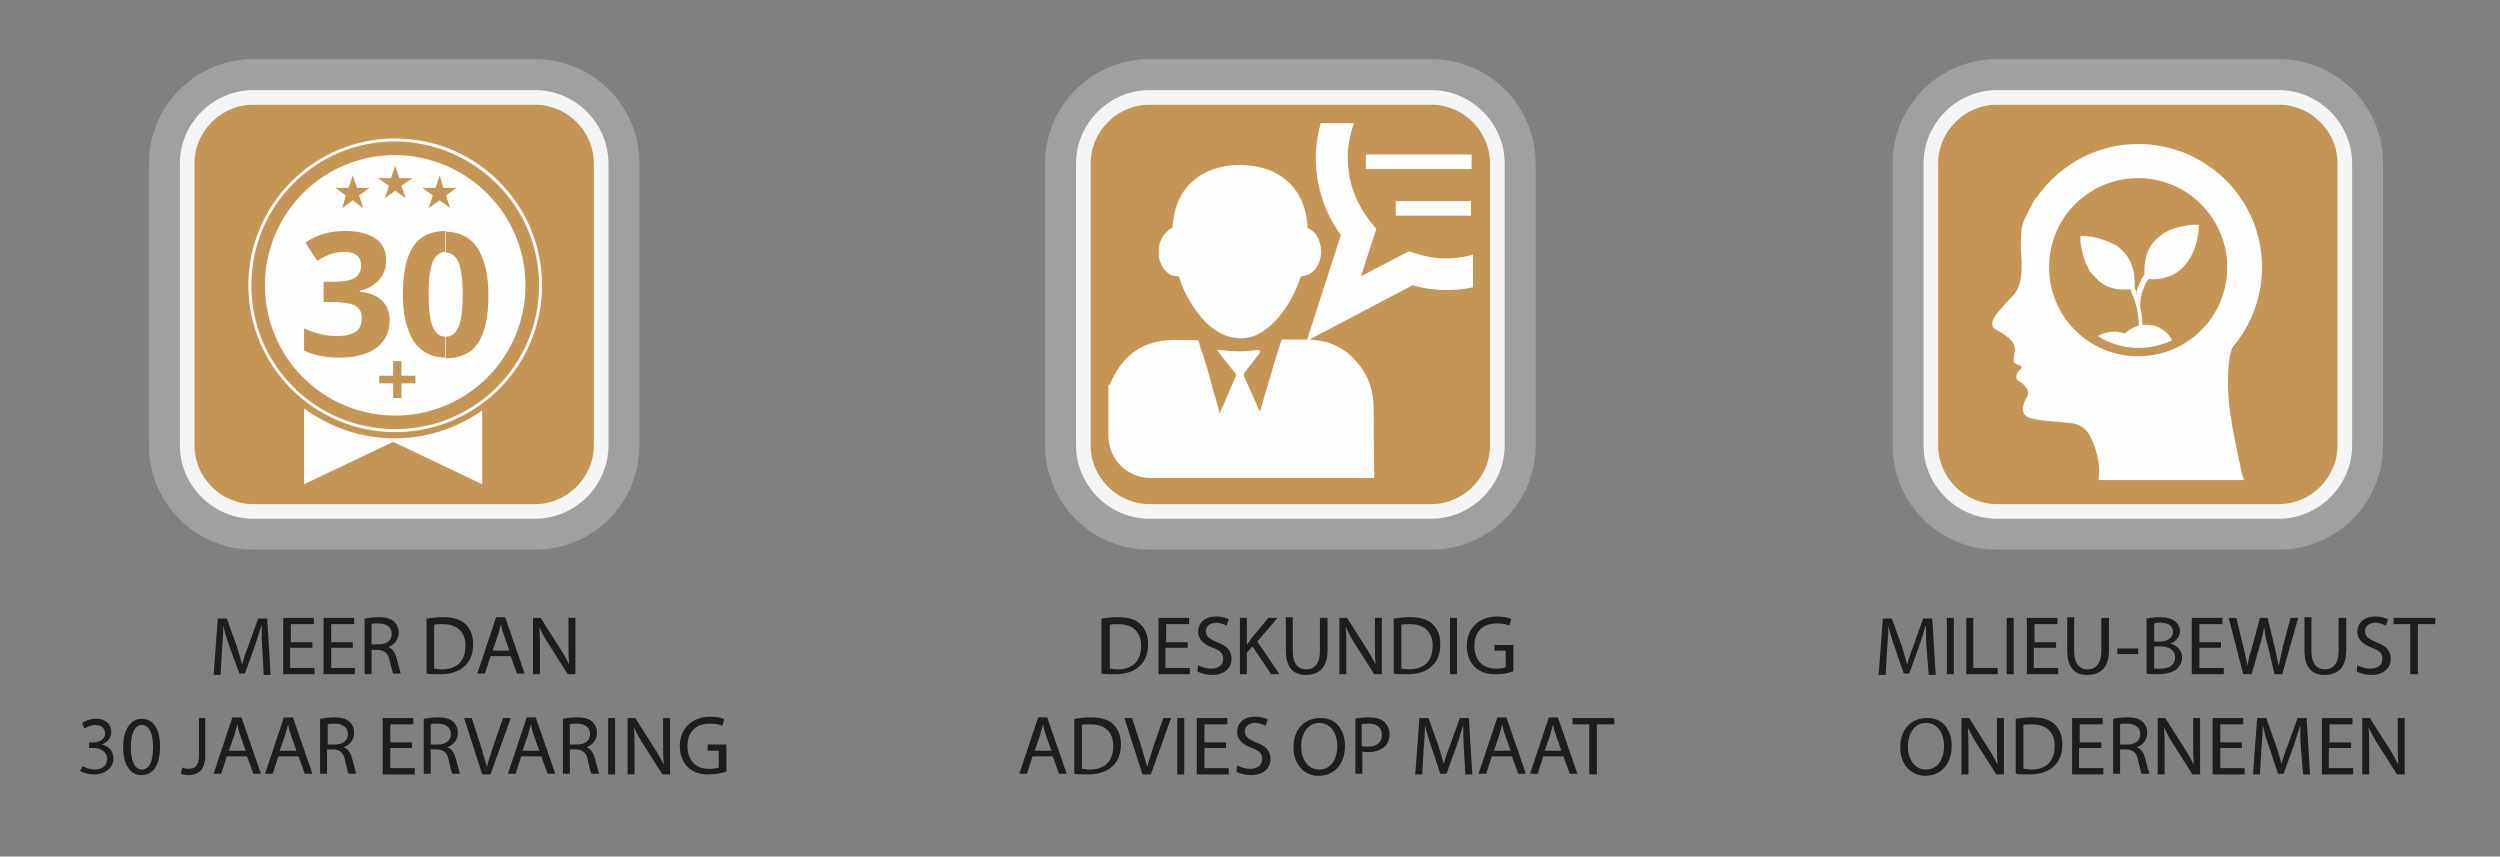 <?xml version="1.0" encoding="utf-8"?>
<!-- Generator: Adobe Illustrator 27.8.0, SVG Export Plug-In . SVG Version: 6.00 Build 0)  -->
<svg version="1.1" id="kaders" xmlns="http://www.w3.org/2000/svg" xmlns:xlink="http://www.w3.org/1999/xlink" x="0px" y="0px"
	 viewBox="0 0 359.3 123.1" style="enable-background:new 0 0 359.3 123.1;" xml:space="preserve">
<rect x="0" y="0" width="359.3" height="123.1" fill="#808080" stroke="none"/>
<style type="text/css">
	.st0{fill-rule:evenodd;clip-rule:evenodd;fill:#A29F9F;}
	.st1{fill-rule:evenodd;clip-rule:evenodd;fill:#C59556;}
	.st2{fill-rule:evenodd;clip-rule:evenodd;fill:none;stroke:#F5F5F5;stroke-width:2.1;stroke-miterlimit:10;}
	.st3{fill-rule:evenodd;clip-rule:evenodd;fill:#FEFEFE;}
	.st4{fill-rule:evenodd;clip-rule:evenodd;fill:none;stroke:#C59556;stroke-width:1.956;stroke-miterlimit:10;}
	.st5{fill:#1D1D1B;}
	.st6{fill:#FEFEFE;}
</style>
<g>
	<g>
		<path class="st0" d="M205.7,79h-40.5c-8.3,0-15-6.7-15-15V23.5c0-8.3,6.7-15,15-15h40.5c8.3,0,15,6.7,15,15V64
			C220.7,72.3,213.9,79,205.7,79z"/>
		<path class="st1" d="M165.2,73.5c-5.2,0-9.5-4.3-9.5-9.5V23.5c0-5.2,4.3-9.5,9.5-9.5h40.5c5.2,0,9.5,4.3,9.5,9.5V64
			c0,5.2-4.3,9.5-9.5,9.5H165.2z"/>
		<path class="st2" d="M165.2,73.5c-5.2,0-9.5-4.3-9.5-9.5V23.5c0-5.2,4.3-9.5,9.5-9.5h40.5c5.2,0,9.5,4.3,9.5,9.5V64
			c0,5.2-4.3,9.5-9.5,9.5H165.2z"/>
		<path class="st3" d="M159.5,55.3c0.1-0.3,0.2-0.5,0.3-0.7c1.6-3.4,4.2-5.4,7.9-5.7c1.5-0.1,2.9,0,4.4,0c0.1,0,0.2,0.1,0.2,0.2
			c0.1,0.6,0.4,1.3,0.6,1.9c0.5,1.6,1,3.3,1.4,4.9c0.3,1,0.6,2.1,0.9,3.1c0,0.1,0,0.3,0.1,0.4c0.1-0.1,0.1-0.2,0.1-0.3
			c0.8-1.6,1.4-3.3,2.2-5c0.1-0.2,0.1-0.3-0.1-0.5c-0.8-1-1.7-2.1-2.5-3.2c0,0-0.1-0.1-0.1-0.1c0-0.1,0.1,0,0.2,0c0,0,0.1,0,0.1,0
			c1,0.1,1.9,0.2,2.9,0.2c0.9,0,1.7-0.1,2.6-0.2c0.2,0,0.3,0,0.4,0.2c0.1,0.1-0.1,0.2-0.1,0.3c-0.7,0.9-1.4,1.8-2.1,2.7
			c-0.1,0.2-0.2,0.3-0.1,0.6c0.7,1.6,1.4,3.1,2.1,4.7c0.1,0.1,0.1,0.3,0.2,0.4c0,0,0,0,0-0.1c0.3-0.9,0.5-1.8,0.8-2.7
			c0.7-2.4,1.4-4.9,2.2-7.3c0.1-0.3,0.1-0.3,0.4-0.3c1.1,0,2.3,0,3.4,0c0.7,0,1.4,0.1,2,0.2c2,0.4,3.7,1.4,5,2.9
			c1.6,1.8,2.4,3.8,2.5,6.2c0.1,3,0,6.1,0.1,9.1c0,0.5,0,1,0,1.5h-32.1c-3.4,0-6.1-2.7-6.1-6.1V55.3z"/>
		<path class="st3" d="M178.6,23.7c1.9,0.1,3.9,0.5,5.6,1.7c1.2,0.8,2.2,2,2.8,3.3c0.5,1.1,0.8,2.3,0.9,3.5c0,0.1,0,0.3,0,0.4
			c0,0.1,0,0.1,0.1,0.2c1.1,0.5,1.6,1.5,1.8,2.6c0.2,1,0,2-0.5,2.9c-0.5,0.8-1.2,1.3-2.2,1.4c-0.2,0-0.2,0.1-0.2,0.2
			c-0.5,1.4-1.1,2.8-1.9,4c-0.9,1.4-1.9,2.6-3.3,3.6c-1.1,0.8-2.4,1.2-3.8,1.1c-1.2-0.1-2.3-0.5-3.3-1.2c-1.6-1.1-2.7-2.6-3.7-4.3
			c-0.6-1-1.1-2.1-1.4-3.2c-0.1-0.2-0.1-0.2-0.3-0.2c-0.7,0-1.3-0.3-1.7-0.8c-0.9-1-1.1-2.2-0.9-3.5c0.1-0.8,0.5-1.5,1.1-2.1
			c0.2-0.2,0.4-0.4,0.7-0.5c0.1,0,0.1-0.1,0.1-0.2c0.1-0.8,0.2-1.6,0.4-2.4c0.6-2.2,1.8-3.9,3.8-5.1c1.2-0.7,2.5-1.1,3.9-1.3
			C177.3,23.7,177.8,23.7,178.6,23.7z"/>
		<path class="st3" d="M208.4,31c-3.2,0-7.8,0-7.8,0l0-2.1c0,0,10.4,0,10.8,0l0,2.1C211.3,31,210.1,31,208.4,31z"/>
		<path class="st3" d="M207.3,24.3c-4.4,0-10.6,0-11,0l0-2.1c0.1,0,14.8,0,15.2,0l0,2.1C211.3,24.3,209.6,24.3,207.3,24.3z"/>
	</g>
</g>
<g>
	<g>
		<path class="st0" d="M327.5,79H287c-8.3,0-15-6.7-15-15V23.5c0-8.3,6.7-15,15-15h40.5c8.3,0,15,6.7,15,15V64
			C342.5,72.3,335.8,79,327.5,79z"/>
		<path class="st1" d="M287,73.5c-5.2,0-9.5-4.3-9.5-9.5V23.5c0-5.2,4.3-9.5,9.5-9.5h40.5c5.2,0,9.5,4.3,9.5,9.5V64
			c0,5.2-4.3,9.5-9.5,9.5H287z"/>
		<path class="st2" d="M287,73.5c-5.2,0-9.5-4.3-9.5-9.5V23.5c0-5.2,4.3-9.5,9.5-9.5h40.5c5.2,0,9.5,4.3,9.5,9.5V64
			c0,5.2-4.3,9.5-9.5,9.5H287z"/>
		<path class="st3" d="M321.8,48.5c-0.3,0.4-0.7,0.8-0.9,1.3c-0.4,0.9-0.5,1.8-0.6,2.7c-0.2,2.4-0.1,4.9,0.3,7.3
			c0.3,2.2,0.8,4.3,1.2,6.4c0.2,0.9,0.4,1.9,0.7,2.8h-20.9c0-0.4,0.1-0.8,0.1-1.2c0-1.8-0.5-3.5-1.3-5.1c-0.6-1.2-1.6-1.8-2.9-1.9
			c-1.1-0.1-2.1-0.2-3.2-0.3c-0.9-0.1-1.7-0.2-2.5-0.4c-0.9-0.3-1.3-1-1-1.9c0.1-0.4,0.3-0.8,0.5-1.1c0.3-0.5,0.2-1-0.1-1.4
			c-0.3-0.4-0.6-0.7-1-0.9c-0.5-0.3-0.5-0.6-0.3-1.1c0.1-0.3,0.3-0.5,0.5-0.6c0.2-0.2,0.2-0.3,0-0.5c-0.1-0.1-0.3-0.2-0.5-0.2
			c-0.4-0.2-0.5-0.3-0.5-0.8c0-0.2,0.1-0.5,0.1-0.7c0.3-1-0.1-1.8-0.9-2.4c-0.5-0.4-1.1-0.8-1.7-1.1c-0.5-0.3-0.7-0.7-0.5-1.3
			c0.2-0.5,0.5-0.9,0.8-1.3c0.7-0.8,1.4-1.6,2.1-2.3c0.5-0.5,0.8-1.2,1-1.9c0.3-1.3,0.3-2.6,0.2-3.9c-0.1-0.9-0.1-1.8,0-2.7
			c0.3-2,1-3.8,2.1-5.6L321.8,48.5z"/>
		<path class="st3" d="M325.1,38.4c0,9.8-8,17.8-17.8,17.8c-9.8,0-16.7-9.9-16.7-19.7c0-2.8-0.5-3.4,0.7-5.7c2.9-6,9-10.1,16-10.1
			C317.1,20.7,325.1,28.6,325.1,38.4z"/>
		<path class="st1" d="M320.1,38.4c0,7.1-5.7,12.8-12.8,12.8c-7.1,0-12.8-5.7-12.8-12.8s5.7-12.8,12.8-12.8
			C314.4,25.6,320.1,31.4,320.1,38.4z"/>
		<path class="st3" d="M307,42.2c0.1-0.4,0.2-0.8,0.4-1.2c0.2-0.5,0.4-1,0.7-1.4c0-0.1,0.1-0.1,0.1-0.2c0-0.3,0-0.5,0-0.8
			c0-0.5,0.1-1,0.2-1.5c0.1-0.4,0.2-0.8,0.4-1.2c0.2-0.5,0.5-0.9,0.9-1.3c0.3-0.3,0.6-0.6,1-0.9c0.6-0.4,1.2-0.7,1.9-0.9
			c0.6-0.2,1.1-0.3,1.7-0.4c0.5-0.1,1.1-0.1,1.6-0.1c0.1,0,0.1,0,0.1,0.1c0,0.4,0,0.9-0.1,1.3c-0.1,0.6-0.2,1.1-0.4,1.7
			c-0.2,0.8-0.6,1.5-1.1,2.2c-0.4,0.6-1,1.2-1.6,1.6c-0.6,0.4-1.3,0.6-2,0.8c-0.6,0.1-1.3,0.2-1.9,0.1c-0.1,0-0.1,0-0.2,0.1
			c-0.3,0.4-0.5,0.9-0.7,1.4c-0.3,0.7-0.4,1.5-0.4,2.2c0,0.1,0,0.2,0,0.4c0.2,0.8,0.3,1.6,0.3,2.4c0,0.1,0,0.1,0.1,0.1
			c1-0.1,1.9,0.1,2.7,0.6c0.5,0.3,1,0.8,1.3,1.3c0.1,0.1,0.1,0.2,0.2,0.3c0,0,0,0,0,0c-1.5,0.7-3.1,1.1-4.8,1.1
			c-2.2,0-4.2-0.6-5.9-1.7c0.1,0,0.1-0.1,0.2-0.1c0.5-0.3,1-0.4,1.6-0.5c0.7-0.1,1.3,0,2,0.2c0.1,0,0.2,0,0.2-0.1
			c0.5-0.4,1-0.7,1.6-0.9c0.1,0,0.1,0,0.2-0.1c0.1,0,0.1,0,0.1-0.1c0-0.6-0.1-1.3-0.2-1.9c-0.1-0.7-0.3-1.4-0.6-2.1
			c-0.1-0.3-0.2-0.5-0.3-0.8c0-0.1-0.1-0.2-0.1-0.3c0,0,0,0-0.1,0c-0.1,0-0.2,0-0.3,0c-0.3,0-0.7,0-1,0c-0.5,0-1-0.1-1.5-0.3
			c-0.3-0.1-0.6-0.2-0.9-0.4c-0.4-0.2-0.8-0.5-1.1-0.9c-0.1-0.1-0.3-0.3-0.4-0.4c0,0,0-0.1-0.1-0.1c-0.1-0.1-0.1-0.1-0.2-0.2
			c-0.1-0.1-0.1-0.2-0.2-0.3c0,0-0.1,0-0.1-0.1c0-0.1-0.1-0.1-0.1-0.2c-0.1-0.2-0.2-0.5-0.4-0.7c-0.1-0.1-0.1-0.3-0.1-0.4
			c-0.2-0.4-0.3-0.8-0.4-1.2c-0.1-0.5-0.2-1.1-0.3-1.6c0-0.3,0-0.5,0-0.8c0,0,0-0.1,0.1-0.1c0.1,0,0.3,0,0.4,0c0.3,0,0.7,0.1,1,0.1
			c0.5,0.1,1.1,0.2,1.6,0.4c0.7,0.2,1.3,0.5,1.9,0.8c0.6,0.3,1,0.8,1.5,1.3c0.3,0.4,0.6,0.9,0.8,1.4c0.4,1,0.5,2,0.5,3
			c0,0.1,0,0.3,0,0.4c0,0,0,0.1,0,0.1c0.1,0.3,0.3,0.6,0.4,0.9C306.9,42.1,307,42.2,307,42.2z"/>
	</g>
</g>
<g>
	<g>
		<path class="st0" d="M76.9,79H36.4c-8.3,0-15-6.7-15-15V23.5c0-8.3,6.7-15,15-15h40.5c8.3,0,15,6.7,15,15V64
			C91.9,72.3,85.2,79,76.9,79z"/>
		<path class="st1" d="M36.4,73.5c-5.2,0-9.5-4.3-9.5-9.5V23.5c0-5.2,4.3-9.5,9.5-9.5h40.5c5.2,0,9.5,4.3,9.5,9.5V64
			c0,5.2-4.3,9.5-9.5,9.5H36.4z"/>
		<path class="st2" d="M36.4,73.5c-5.2,0-9.5-4.3-9.5-9.5V23.5c0-5.2,4.3-9.5,9.5-9.5h40.5c5.2,0,9.5,4.3,9.5,9.5V64
			c0,5.2-4.3,9.5-9.5,9.5H36.4z"/>
		<path class="st3" d="M77.9,41c0,11.7-9.5,21.1-21.1,21.1c-11.7,0-21.1-9.5-21.1-21.1c0-11.7,9.5-21.1,21.1-21.1
			C68.5,19.9,77.9,29.4,77.9,41z"/>
		<path class="st4" d="M76.5,41c0,10.9-8.8,19.7-19.7,19.7c-10.9,0-19.7-8.8-19.7-19.7c0-10.9,8.8-19.7,19.7-19.7
			C67.7,21.4,76.5,30.2,76.5,41z"/>
		<path class="st1" d="M55.5,37.4c0,1.1-0.3,2-1,2.8c-0.7,0.8-1.6,1.3-2.8,1.6v0.1c1.4,0.2,2.5,0.6,3.2,1.3c0.7,0.7,1.1,1.6,1.1,2.8
			c0,1.7-0.6,3-1.9,4c-1.2,0.9-3,1.4-5.3,1.4c-1.9,0-3.6-0.3-5.1-1v-3.2c0.7,0.3,1.4,0.6,2.3,0.8c0.8,0.2,1.6,0.3,2.4,0.3
			c1.2,0,2.1-0.2,2.7-0.6c0.6-0.4,0.9-1.1,0.9-2c0-0.8-0.3-1.4-1-1.8c-0.7-0.3-1.8-0.5-3.2-0.5h-1.3v-2.9h1.4c1.4,0,2.4-0.2,3-0.5
			c0.6-0.4,1-1,1-1.8c0-1.3-0.8-2-2.5-2c-0.6,0-1.2,0.1-1.8,0.3c-0.6,0.2-1.3,0.5-2,1l-1.7-2.6c1.6-1.2,3.5-1.7,5.8-1.7
			c1.8,0,3.3,0.4,4.3,1.1C55,35,55.5,36.1,55.5,37.4z"/>
		<path class="st1" d="M64,48.4c0.9,0,1.5-0.5,1.9-1.4c0.4-1,0.6-2.5,0.6-4.6c0-2.2-0.2-3.7-0.6-4.7c-0.4-0.9-1-1.4-1.9-1.4v-3
			c2,0,3.6,0.8,4.6,2.3c1,1.6,1.6,3.8,1.6,6.8c0,3.1-0.5,5.4-1.5,6.9c-1,1.5-2.6,2.2-4.7,2.2V48.4z M61.6,42.3
			c0,2.2,0.2,3.7,0.6,4.7c0.4,0.9,1,1.4,1.9,1.4h0v3h0c-2,0-3.6-0.8-4.6-2.3c-1-1.5-1.6-3.8-1.6-6.8c0-3.1,0.5-5.4,1.5-6.9
			c1-1.5,2.6-2.2,4.7-2.2h0v3h0c-0.9,0-1.5,0.5-1.9,1.4C61.8,38.6,61.6,40.1,61.6,42.3z"/>
		<polygon class="st1" points="56.8,23.8 57.4,25.6 59.3,25.6 57.7,26.7 58.3,28.5 56.8,27.4 55.3,28.5 55.9,26.7 54.3,25.6 
			56.2,25.6 		"/>
		<polygon class="st1" points="50.7,25.2 51.3,27 53.1,27 51.6,28.1 52.2,29.9 50.7,28.8 49.2,29.9 49.7,28.1 48.2,27 50.1,27 		"/>
		<polygon class="st1" points="63.2,25.2 63.7,27 65.6,27 64.1,28.1 64.7,29.9 63.2,28.8 61.6,29.9 62.2,28.1 60.7,27 62.6,27 		"/>
		<path class="st3" d="M43.7,58.7v10.9l12.8-6.1l12.8,6.1V59c-3.6,2.5-7.9,4-12.6,4C51.9,63,47.4,61.4,43.7,58.7z"/>
		<polygon class="st1" points="56.5,55.1 54.5,55.1 54.5,54 56.5,54 56.5,51.9 57.7,51.9 57.7,54 59.7,54 59.7,55.1 57.7,55.1 
			57.7,57.2 56.5,57.2 		"/>
	</g>
</g>
<g>
	<path class="st5" d="M37.7,93.3c-0.1-1.1-0.1-2.5-0.1-3.5h0c-0.3,0.9-0.6,2-1,3.1l-1.4,3.9h-0.8L33,93c-0.4-1.1-0.7-2.2-0.9-3.1h0
		c0,1-0.1,2.4-0.2,3.6l-0.2,3.5h-1l0.6-8.1h1.3l1.4,3.9c0.3,1,0.6,1.9,0.8,2.7h0c0.2-0.8,0.5-1.7,0.9-2.7l1.4-3.9h1.3l0.5,8.1h-1
		L37.7,93.3z"/>
	<path class="st5" d="M44.8,93.1h-3.1V96h3.5v0.9h-4.5v-8.1h4.4v0.9h-3.3v2.6h3.1V93.1z"/>
	<path class="st5" d="M50.7,93.1h-3.1V96H51v0.9h-4.5v-8.1h4.4v0.9h-3.3v2.6h3.1V93.1z"/>
	<path class="st5" d="M52.4,88.9c0.5-0.1,1.3-0.2,2-0.2c1.1,0,1.8,0.2,2.3,0.7c0.4,0.4,0.6,0.9,0.6,1.5c0,1.1-0.7,1.8-1.5,2.1v0
		c0.6,0.2,1,0.8,1.2,1.6c0.3,1.1,0.5,1.9,0.6,2.2h-1.1C56.4,96.6,56.3,96,56,95c-0.2-1.1-0.7-1.5-1.6-1.6h-1v3.5h-1V88.9z
		 M53.4,92.6h1.1c1.1,0,1.8-0.6,1.8-1.5c0-1-0.8-1.5-1.9-1.5c-0.5,0-0.9,0-1,0.1V92.6z"/>
	<path class="st5" d="M61.4,88.9c0.6-0.1,1.4-0.2,2.2-0.2c1.5,0,2.6,0.3,3.3,1c0.7,0.7,1.1,1.6,1.1,2.9c0,1.3-0.4,2.4-1.2,3.1
		c-0.8,0.8-2,1.2-3.6,1.2c-0.7,0-1.4,0-1.9-0.1V88.9z M62.4,96.1c0.3,0,0.6,0.1,1.1,0.1c2.2,0,3.4-1.2,3.4-3.4
		c0-1.9-1.1-3.1-3.3-3.1c-0.5,0-0.9,0-1.2,0.1V96.1z"/>
	<path class="st5" d="M70.5,94.3l-0.8,2.5h-1.1l2.7-8.1h1.3l2.8,8.1h-1.1l-0.9-2.5H70.5z M73.2,93.5l-0.8-2.3
		c-0.2-0.5-0.3-1-0.4-1.5h0c-0.1,0.5-0.3,1-0.4,1.5l-0.8,2.3H73.2z"/>
	<path class="st5" d="M76.6,96.9v-8.1h1.1l2.6,4.1c0.6,0.9,1.1,1.8,1.5,2.6l0,0c-0.1-1.1-0.1-2.1-0.1-3.3v-3.4h1v8.1h-1.1L79,92.8
		c-0.6-0.9-1.1-1.8-1.5-2.7l0,0c0.1,1,0.1,2,0.1,3.3v3.5H76.6z"/>
	<path class="st5" d="M11.9,110.1c0.3,0.2,1,0.5,1.7,0.5c1.4,0,1.8-0.9,1.8-1.5c0-1.1-1-1.6-2-1.6h-0.6v-0.8h0.6
		c0.8,0,1.7-0.4,1.7-1.3c0-0.6-0.4-1.2-1.4-1.2c-0.6,0-1.2,0.3-1.6,0.5l-0.3-0.8c0.4-0.3,1.2-0.6,2-0.6c1.5,0,2.2,0.9,2.2,1.9
		c0,0.8-0.5,1.5-1.4,1.8v0c1,0.2,1.7,0.9,1.7,2c0,1.2-1,2.3-2.8,2.3c-0.9,0-1.6-0.3-2-0.5L11.9,110.1z"/>
	<path class="st5" d="M23,107.3c0,2.7-1,4.1-2.7,4.1c-1.5,0-2.6-1.4-2.6-4c0-2.6,1.1-4.1,2.7-4.1C22.1,103.4,23,104.8,23,107.3z
		 M18.8,107.4c0,2,0.6,3.2,1.6,3.2c1.1,0,1.6-1.3,1.6-3.2c0-1.9-0.5-3.2-1.6-3.2C19.4,104.2,18.8,105.3,18.8,107.4z"/>
	<path class="st5" d="M28.5,103.2h1v5.4c0,2.1-1.1,2.8-2.4,2.8c-0.4,0-0.9-0.1-1.1-0.2l0.2-0.9c0.2,0.1,0.5,0.2,0.9,0.2
		c0.9,0,1.5-0.4,1.5-2V103.2z"/>
	<path class="st5" d="M32.6,108.7l-0.8,2.5h-1.1l2.7-8.1h1.3l2.8,8.1h-1.1l-0.9-2.5H32.6z M35.3,107.9l-0.8-2.3
		c-0.2-0.5-0.3-1-0.4-1.5h0c-0.1,0.5-0.3,1-0.4,1.5l-0.8,2.3H35.3z"/>
	<path class="st5" d="M40,108.7l-0.8,2.5h-1.1l2.7-8.1h1.3l2.8,8.1h-1.1l-0.9-2.5H40z M42.6,107.9l-0.8-2.3c-0.2-0.5-0.3-1-0.4-1.5
		h0c-0.1,0.5-0.3,1-0.4,1.5l-0.8,2.3H42.6z"/>
	<path class="st5" d="M46,103.3c0.5-0.1,1.3-0.2,2-0.2c1.1,0,1.8,0.2,2.3,0.7c0.4,0.4,0.6,0.9,0.6,1.5c0,1.1-0.7,1.8-1.5,2.1v0
		c0.6,0.2,1,0.8,1.2,1.6c0.3,1.1,0.5,1.9,0.6,2.2h-1.1c-0.1-0.2-0.3-0.9-0.5-1.9c-0.2-1.1-0.7-1.5-1.6-1.6h-1v3.5h-1V103.3z
		 M47.1,107h1.1c1.1,0,1.8-0.6,1.8-1.5c0-1-0.8-1.5-1.9-1.5c-0.5,0-0.9,0-1,0.1V107z"/>
	<path class="st5" d="M59.2,107.5h-3.1v2.9h3.5v0.9H55v-8.1h4.4v0.9h-3.3v2.6h3.1V107.5z"/>
	<path class="st5" d="M60.9,103.3c0.5-0.1,1.3-0.2,2-0.2c1.1,0,1.8,0.2,2.3,0.7c0.4,0.4,0.6,0.9,0.6,1.5c0,1.1-0.7,1.8-1.5,2.1v0
		c0.6,0.2,1,0.8,1.2,1.6c0.3,1.1,0.5,1.9,0.6,2.2h-1.1c-0.1-0.2-0.3-0.9-0.5-1.9c-0.2-1.1-0.7-1.5-1.6-1.6h-1v3.5h-1V103.3z M62,107
		H63c1.1,0,1.8-0.6,1.8-1.5c0-1-0.8-1.5-1.9-1.5c-0.5,0-0.9,0-1,0.1V107z"/>
	<path class="st5" d="M69.3,111.3l-2.6-8.1h1.1l1.3,4c0.3,1.1,0.6,2.1,0.9,3h0c0.2-0.9,0.6-2,0.9-3l1.4-4h1.1l-2.9,8.1H69.3z"/>
	<path class="st5" d="M74.9,108.7l-0.8,2.5H73l2.7-8.1H77l2.8,8.1h-1.1l-0.9-2.5H74.9z M77.5,107.9l-0.8-2.3c-0.2-0.5-0.3-1-0.4-1.5
		h0c-0.1,0.5-0.3,1-0.4,1.5l-0.8,2.3H77.5z"/>
	<path class="st5" d="M80.9,103.3c0.5-0.1,1.3-0.2,2-0.2c1.1,0,1.8,0.2,2.3,0.7c0.4,0.4,0.6,0.9,0.6,1.5c0,1.1-0.7,1.8-1.5,2.1v0
		c0.6,0.2,1,0.8,1.2,1.6c0.3,1.1,0.5,1.9,0.6,2.2h-1.1c-0.1-0.2-0.3-0.9-0.5-1.9c-0.2-1.1-0.7-1.5-1.6-1.6h-1v3.5h-1V103.3z M82,107
		H83c1.1,0,1.8-0.6,1.8-1.5c0-1-0.8-1.5-1.9-1.5c-0.5,0-0.9,0-1,0.1V107z"/>
	<path class="st5" d="M88.4,103.2v8.1h-1v-8.1H88.4z"/>
	<path class="st5" d="M90.2,111.3v-8.1h1.1l2.6,4.1c0.6,0.9,1.1,1.8,1.5,2.6l0,0c-0.1-1.1-0.1-2.1-0.1-3.3v-3.4h1v8.1h-1.1l-2.6-4.1
		c-0.6-0.9-1.1-1.8-1.5-2.7l0,0c0.1,1,0.1,2,0.1,3.3v3.5H90.2z"/>
	<path class="st5" d="M104.3,110.9c-0.5,0.2-1.4,0.4-2.5,0.4c-1.2,0-2.2-0.3-3-1.1c-0.7-0.7-1.1-1.8-1.1-3c0-2.4,1.7-4.2,4.4-4.2
		c0.9,0,1.7,0.2,2,0.4l-0.3,0.9c-0.4-0.2-1-0.3-1.8-0.3c-2,0-3.2,1.2-3.2,3.2c0,2.1,1.2,3.3,3.1,3.3c0.7,0,1.2-0.1,1.4-0.2v-2.4
		h-1.6V107h2.7V110.9z"/>
</g>
<g>
	<path class="st5" d="M158.4,88.9c0.6-0.1,1.4-0.2,2.2-0.2c1.5,0,2.6,0.3,3.3,1c0.7,0.7,1.1,1.6,1.1,2.9c0,1.3-0.4,2.4-1.2,3.1
		c-0.8,0.8-2,1.2-3.6,1.2c-0.7,0-1.4,0-1.9-0.1V88.9z M159.5,96.1c0.3,0,0.6,0.1,1.1,0.1c2.2,0,3.4-1.2,3.4-3.4
		c0-1.9-1.1-3.1-3.3-3.1c-0.5,0-0.9,0-1.2,0.1V96.1z"/>
	<path class="st5" d="M170.6,93.1h-3.1V96h3.5v0.9h-4.5v-8.1h4.4v0.9h-3.3v2.6h3.1V93.1z"/>
	<path class="st5" d="M172.2,95.6c0.5,0.3,1.2,0.5,1.9,0.5c1.1,0,1.7-0.6,1.7-1.4c0-0.8-0.4-1.2-1.5-1.6c-1.3-0.5-2.1-1.2-2.1-2.3
		c0-1.3,1-2.2,2.6-2.2c0.8,0,1.4,0.2,1.8,0.4l-0.3,0.9c-0.3-0.1-0.8-0.4-1.5-0.4c-1.1,0-1.5,0.7-1.5,1.2c0,0.8,0.5,1.1,1.6,1.6
		c1.4,0.5,2.1,1.2,2.1,2.4c0,1.2-0.9,2.3-2.8,2.3c-0.8,0-1.6-0.2-2.1-0.5L172.2,95.6z"/>
	<path class="st5" d="M178.2,88.8h1v3.9h0c0.2-0.3,0.4-0.6,0.6-0.9l2.5-3h1.3l-2.9,3.4l3.2,4.7h-1.2l-2.7-4l-0.8,0.9v3.1h-1V88.8z"
		/>
	<path class="st5" d="M185.8,88.8v4.8c0,1.8,0.8,2.6,1.9,2.6c1.2,0,2-0.8,2-2.6v-4.8h1.1v4.7c0,2.5-1.3,3.5-3.1,3.5
		c-1.7,0-2.9-0.9-2.9-3.5v-4.8H185.8z"/>
	<path class="st5" d="M192.5,96.9v-8.1h1.1l2.6,4.1c0.6,0.9,1.1,1.8,1.5,2.6l0,0c-0.1-1.1-0.1-2.1-0.1-3.3v-3.4h1v8.1h-1.1l-2.6-4.1
		c-0.6-0.9-1.1-1.8-1.5-2.7l0,0c0.1,1,0.1,2,0.1,3.3v3.5H192.5z"/>
	<path class="st5" d="M200.4,88.9c0.6-0.1,1.4-0.2,2.2-0.2c1.5,0,2.6,0.3,3.3,1c0.7,0.7,1.1,1.6,1.1,2.9c0,1.3-0.4,2.4-1.2,3.1
		c-0.8,0.8-2,1.2-3.6,1.2c-0.7,0-1.4,0-1.9-0.1V88.9z M201.4,96.1c0.3,0,0.6,0.1,1.1,0.1c2.2,0,3.4-1.2,3.4-3.4
		c0-1.9-1.1-3.1-3.3-3.1c-0.5,0-0.9,0-1.2,0.1V96.1z"/>
	<path class="st5" d="M209.4,88.8v8.1h-1v-8.1H209.4z"/>
	<path class="st5" d="M217.4,96.5c-0.5,0.2-1.4,0.4-2.5,0.4c-1.2,0-2.2-0.3-3-1.1c-0.7-0.7-1.1-1.8-1.1-3c0-2.4,1.7-4.2,4.4-4.2
		c0.9,0,1.7,0.2,2,0.4l-0.3,0.9c-0.4-0.2-1-0.3-1.8-0.3c-2,0-3.2,1.2-3.2,3.2c0,2.1,1.2,3.3,3.1,3.3c0.7,0,1.2-0.1,1.4-0.2v-2.4
		h-1.6v-0.8h2.7V96.5z"/>
	<path class="st5" d="M148.4,108.7l-0.8,2.5h-1.1l2.7-8.1h1.3l2.8,8.1h-1.1l-0.9-2.5H148.4z M151.1,107.9l-0.8-2.3
		c-0.2-0.5-0.3-1-0.4-1.5h0c-0.1,0.5-0.3,1-0.4,1.5l-0.8,2.3H151.1z"/>
	<path class="st5" d="M154.5,103.3c0.6-0.1,1.4-0.2,2.2-0.2c1.5,0,2.6,0.3,3.3,1c0.7,0.7,1.1,1.6,1.1,2.9c0,1.3-0.4,2.4-1.2,3.1
		c-0.8,0.8-2,1.2-3.6,1.2c-0.7,0-1.4,0-1.9-0.1V103.3z M155.5,110.5c0.3,0,0.6,0.1,1.1,0.1c2.2,0,3.4-1.2,3.4-3.4
		c0-1.9-1.1-3.1-3.3-3.1c-0.5,0-0.9,0-1.2,0.1V110.5z"/>
	<path class="st5" d="M164.2,111.3l-2.6-8.1h1.1l1.3,4c0.3,1.1,0.6,2.1,0.9,3h0c0.2-0.9,0.6-2,0.9-3l1.4-4h1.1l-2.9,8.1H164.2z"/>
	<path class="st5" d="M170.2,103.2v8.1h-1v-8.1H170.2z"/>
	<path class="st5" d="M176.2,107.5h-3.1v2.9h3.5v0.9H172v-8.1h4.4v0.9h-3.3v2.6h3.1V107.5z"/>
	<path class="st5" d="M177.8,110c0.5,0.3,1.2,0.5,1.9,0.5c1.1,0,1.7-0.6,1.7-1.4c0-0.8-0.4-1.2-1.5-1.6c-1.3-0.5-2.1-1.2-2.1-2.3
		c0-1.3,1-2.2,2.6-2.2c0.8,0,1.4,0.2,1.8,0.4l-0.3,0.9c-0.3-0.1-0.8-0.4-1.5-0.4c-1.1,0-1.5,0.7-1.5,1.2c0,0.8,0.5,1.1,1.6,1.6
		c1.4,0.5,2.1,1.2,2.1,2.4c0,1.2-0.9,2.3-2.8,2.3c-0.8,0-1.6-0.2-2.1-0.5L177.8,110z"/>
	<path class="st5" d="M193.3,107.2c0,2.8-1.7,4.3-3.8,4.3c-2.1,0-3.6-1.7-3.6-4.1c0-2.6,1.6-4.2,3.8-4.2
		C191.9,103.1,193.3,104.8,193.3,107.2z M187,107.3c0,1.7,0.9,3.3,2.6,3.3c1.7,0,2.6-1.5,2.6-3.4c0-1.6-0.8-3.3-2.6-3.3
		C187.9,103.9,187,105.5,187,107.3z"/>
	<path class="st5" d="M194.7,103.3c0.5-0.1,1.2-0.2,2-0.2c1,0,1.8,0.2,2.3,0.7c0.4,0.4,0.7,1,0.7,1.7c0,0.7-0.2,1.3-0.6,1.7
		c-0.6,0.6-1.5,0.9-2.5,0.9c-0.3,0-0.6,0-0.8-0.1v3.2h-1V103.3z M195.7,107.2c0.2,0.1,0.5,0.1,0.9,0.1c1.3,0,2-0.6,2-1.7
		c0-1.1-0.8-1.6-1.9-1.6c-0.5,0-0.8,0-1,0.1V107.2z"/>
	<path class="st5" d="M210.4,107.7c-0.1-1.1-0.1-2.5-0.1-3.5h0c-0.3,0.9-0.6,2-1,3.1l-1.4,3.9H207l-1.3-3.9
		c-0.4-1.1-0.7-2.2-0.9-3.1h0c0,1-0.1,2.4-0.2,3.6l-0.2,3.5h-1l0.6-8.1h1.3l1.4,3.9c0.3,1,0.6,1.9,0.8,2.7h0
		c0.2-0.8,0.5-1.7,0.9-2.7l1.4-3.9h1.3l0.5,8.1h-1L210.4,107.7z"/>
	<path class="st5" d="M214.4,108.7l-0.8,2.5h-1.1l2.7-8.1h1.3l2.8,8.1h-1.1l-0.9-2.5H214.4z M217.1,107.9l-0.8-2.3
		c-0.2-0.5-0.3-1-0.4-1.5h0c-0.1,0.5-0.3,1-0.4,1.5l-0.8,2.3H217.1z"/>
	<path class="st5" d="M221.8,108.7l-0.8,2.5h-1.1l2.7-8.1h1.3l2.8,8.1h-1.1l-0.9-2.5H221.8z M224.4,107.9l-0.8-2.3
		c-0.2-0.5-0.3-1-0.4-1.5h0c-0.1,0.5-0.3,1-0.4,1.5l-0.8,2.3H224.4z"/>
	<path class="st5" d="M228.4,104.1H226v-0.9h6v0.9h-2.5v7.2h-1.1V104.1z"/>
</g>
<g>
	<path class="st5" d="M276.9,93.3c-0.1-1.1-0.1-2.5-0.1-3.5h0c-0.3,0.9-0.6,2-1,3.1l-1.4,3.9h-0.8l-1.3-3.8
		c-0.4-1.1-0.7-2.2-0.9-3.1h0c0,1-0.1,2.4-0.2,3.6l-0.2,3.5h-1l0.6-8.1h1.3l1.4,3.9c0.3,1,0.6,1.9,0.8,2.7h0
		c0.2-0.8,0.5-1.7,0.9-2.7l1.4-3.9h1.3l0.5,8.1h-1L276.9,93.3z"/>
	<path class="st5" d="M280.8,88.8v8.1h-1v-8.1H280.8z"/>
	<path class="st5" d="M282.6,88.8h1V96h3.5v0.9h-4.5V88.8z"/>
	<path class="st5" d="M289.4,88.8v8.1h-1v-8.1H289.4z"/>
	<path class="st5" d="M295.4,93.1h-3.1V96h3.5v0.9h-4.5v-8.1h4.4v0.9h-3.3v2.6h3.1V93.1z"/>
	<path class="st5" d="M298.1,88.8v4.8c0,1.8,0.8,2.6,1.9,2.6c1.2,0,2-0.8,2-2.6v-4.8h1.1v4.7c0,2.5-1.3,3.5-3.1,3.5
		c-1.7,0-2.9-0.9-2.9-3.5v-4.8H298.1z"/>
	<path class="st5" d="M307.3,93.3V94h-3v-0.8H307.3z"/>
	<path class="st5" d="M308.5,88.9c0.5-0.1,1.2-0.2,1.9-0.2c1,0,1.7,0.2,2.2,0.6c0.4,0.3,0.7,0.8,0.7,1.4c0,0.8-0.5,1.5-1.4,1.8v0
		c0.8,0.2,1.7,0.8,1.7,2c0,0.7-0.3,1.2-0.7,1.6c-0.6,0.5-1.5,0.8-2.8,0.8c-0.7,0-1.3,0-1.6-0.1V88.9z M309.6,92.2h0.9
		c1.1,0,1.8-0.6,1.8-1.4c0-0.9-0.7-1.3-1.8-1.3c-0.5,0-0.8,0-0.9,0.1V92.2z M309.6,96.1c0.2,0,0.5,0,0.9,0c1.1,0,2.1-0.4,2.1-1.6
		c0-1.1-0.9-1.6-2.1-1.6h-0.9V96.1z"/>
	<path class="st5" d="M319.2,93.1h-3.1V96h3.5v0.9H315v-8.1h4.4v0.9h-3.3v2.6h3.1V93.1z"/>
	<path class="st5" d="M322.4,96.9l-2.1-8.1h1.1l1,4.1c0.2,1,0.5,2,0.6,2.8h0c0.1-0.8,0.4-1.8,0.7-2.8l1.1-4.1h1.1l1,4.1
		c0.2,1,0.4,1.9,0.6,2.8h0c0.2-0.9,0.4-1.8,0.6-2.8l1.1-4.1h1.1l-2.3,8.1h-1.1l-1-4.2c-0.3-1-0.4-1.8-0.5-2.6h0
		c-0.1,0.8-0.3,1.6-0.6,2.6l-1.2,4.2H322.4z"/>
	<path class="st5" d="M332.2,88.8v4.8c0,1.8,0.8,2.6,1.9,2.6c1.2,0,2-0.8,2-2.6v-4.8h1.1v4.7c0,2.5-1.3,3.5-3.1,3.5
		c-1.7,0-2.9-0.9-2.9-3.5v-4.8H332.2z"/>
	<path class="st5" d="M338.8,95.6c0.5,0.3,1.2,0.5,1.9,0.5c1.1,0,1.7-0.6,1.7-1.4c0-0.8-0.4-1.2-1.5-1.6c-1.3-0.5-2.1-1.2-2.1-2.3
		c0-1.3,1-2.2,2.6-2.2c0.8,0,1.4,0.2,1.8,0.4l-0.3,0.9c-0.3-0.1-0.8-0.4-1.5-0.4c-1.1,0-1.5,0.7-1.5,1.2c0,0.8,0.5,1.1,1.6,1.6
		c1.4,0.5,2.1,1.2,2.1,2.4c0,1.2-0.9,2.3-2.8,2.3c-0.8,0-1.6-0.2-2.1-0.5L338.8,95.6z"/>
	<path class="st5" d="M346.4,89.7H344v-0.9h6v0.9h-2.5v7.2h-1.1V89.7z"/>
	<path class="st5" d="M280.5,107.2c0,2.8-1.7,4.3-3.8,4.3c-2.1,0-3.6-1.7-3.6-4.1c0-2.6,1.6-4.2,3.8-4.2
		C279.1,103.1,280.5,104.8,280.5,107.2z M274.2,107.3c0,1.7,0.9,3.3,2.6,3.3c1.7,0,2.6-1.5,2.6-3.4c0-1.6-0.8-3.3-2.6-3.3
		C275.1,103.9,274.2,105.5,274.2,107.3z"/>
	<path class="st5" d="M281.9,111.3v-8.1h1.1l2.6,4.1c0.6,0.9,1.1,1.8,1.5,2.6l0,0c-0.1-1.1-0.1-2.1-0.1-3.3v-3.4h1v8.1h-1.1
		l-2.6-4.1c-0.6-0.9-1.1-1.8-1.5-2.7l0,0c0.1,1,0.1,2,0.1,3.3v3.5H281.9z"/>
	<path class="st5" d="M289.8,103.3c0.6-0.1,1.4-0.2,2.2-0.2c1.5,0,2.6,0.3,3.3,1c0.7,0.7,1.1,1.6,1.1,2.9c0,1.3-0.4,2.4-1.2,3.1
		c-0.8,0.8-2,1.2-3.6,1.2c-0.7,0-1.4,0-1.9-0.1V103.3z M290.8,110.5c0.3,0,0.6,0.1,1.1,0.1c2.2,0,3.4-1.2,3.4-3.4
		c0-1.9-1.1-3.1-3.3-3.1c-0.5,0-0.9,0-1.2,0.1V110.5z"/>
	<path class="st5" d="M301.9,107.5h-3.1v2.9h3.5v0.9h-4.5v-8.1h4.4v0.9h-3.3v2.6h3.1V107.5z"/>
	<path class="st5" d="M303.7,103.3c0.5-0.1,1.3-0.2,2-0.2c1.1,0,1.8,0.2,2.3,0.7c0.4,0.4,0.6,0.9,0.6,1.5c0,1.1-0.7,1.8-1.5,2.1v0
		c0.6,0.2,1,0.8,1.2,1.6c0.3,1.1,0.5,1.9,0.6,2.2h-1.1c-0.1-0.2-0.3-0.9-0.5-1.9c-0.2-1.1-0.7-1.5-1.6-1.6h-1v3.5h-1V103.3z
		 M304.7,107h1.1c1.1,0,1.8-0.6,1.8-1.5c0-1-0.8-1.5-1.9-1.5c-0.5,0-0.9,0-1,0.1V107z"/>
	<path class="st5" d="M310.1,111.3v-8.1h1.1l2.6,4.1c0.6,0.9,1.1,1.8,1.5,2.6l0,0c-0.1-1.1-0.1-2.1-0.1-3.3v-3.4h1v8.1h-1.1
		l-2.6-4.1c-0.6-0.9-1.1-1.8-1.5-2.7l0,0c0.1,1,0.1,2,0.1,3.3v3.5H310.1z"/>
	<path class="st5" d="M322.2,107.5h-3.1v2.9h3.5v0.9H318v-8.1h4.4v0.9h-3.3v2.6h3.1V107.5z"/>
	<path class="st5" d="M330.7,107.7c-0.1-1.1-0.1-2.5-0.1-3.5h0c-0.3,0.9-0.6,2-1,3.1l-1.4,3.9h-0.8l-1.3-3.9
		c-0.4-1.1-0.7-2.2-0.9-3.1h0c0,1-0.1,2.4-0.2,3.6l-0.2,3.5h-1l0.6-8.1h1.3l1.4,3.9c0.3,1,0.6,1.9,0.8,2.7h0
		c0.2-0.8,0.5-1.7,0.9-2.7l1.4-3.9h1.3l0.5,8.1h-1L330.7,107.7z"/>
	<path class="st5" d="M337.8,107.5h-3.1v2.9h3.5v0.9h-4.5v-8.1h4.4v0.9h-3.3v2.6h3.1V107.5z"/>
	<path class="st5" d="M339.5,111.3v-8.1h1.1l2.6,4.1c0.6,0.9,1.1,1.8,1.5,2.6l0,0c-0.1-1.1-0.1-2.1-0.1-3.3v-3.4h1v8.1h-1.1
		l-2.6-4.1c-0.6-0.9-1.1-1.8-1.5-2.7l0,0c0.1,1,0.1,2,0.1,3.3v3.5H339.5z"/>
</g>
<g>
	<path class="st6" d="M203.4,36.4l-0.9-0.3l-6.9,3.6l2.2-6.8l-0.8-1c-2.1-2.6-3.3-5.8-3.3-9.2c0-1.7,0.3-3.4,0.9-5h-4.8
		c-0.4,1.6-0.7,3.3-0.7,5c0,4,1.3,7.9,3.6,11.1l-4.9,15.2l15.2-8c2.8,0.8,5.8,0.9,8.7,0.3v-4.7C208.9,37.4,206,37.3,203.4,36.4z"/>
</g>
</svg>
